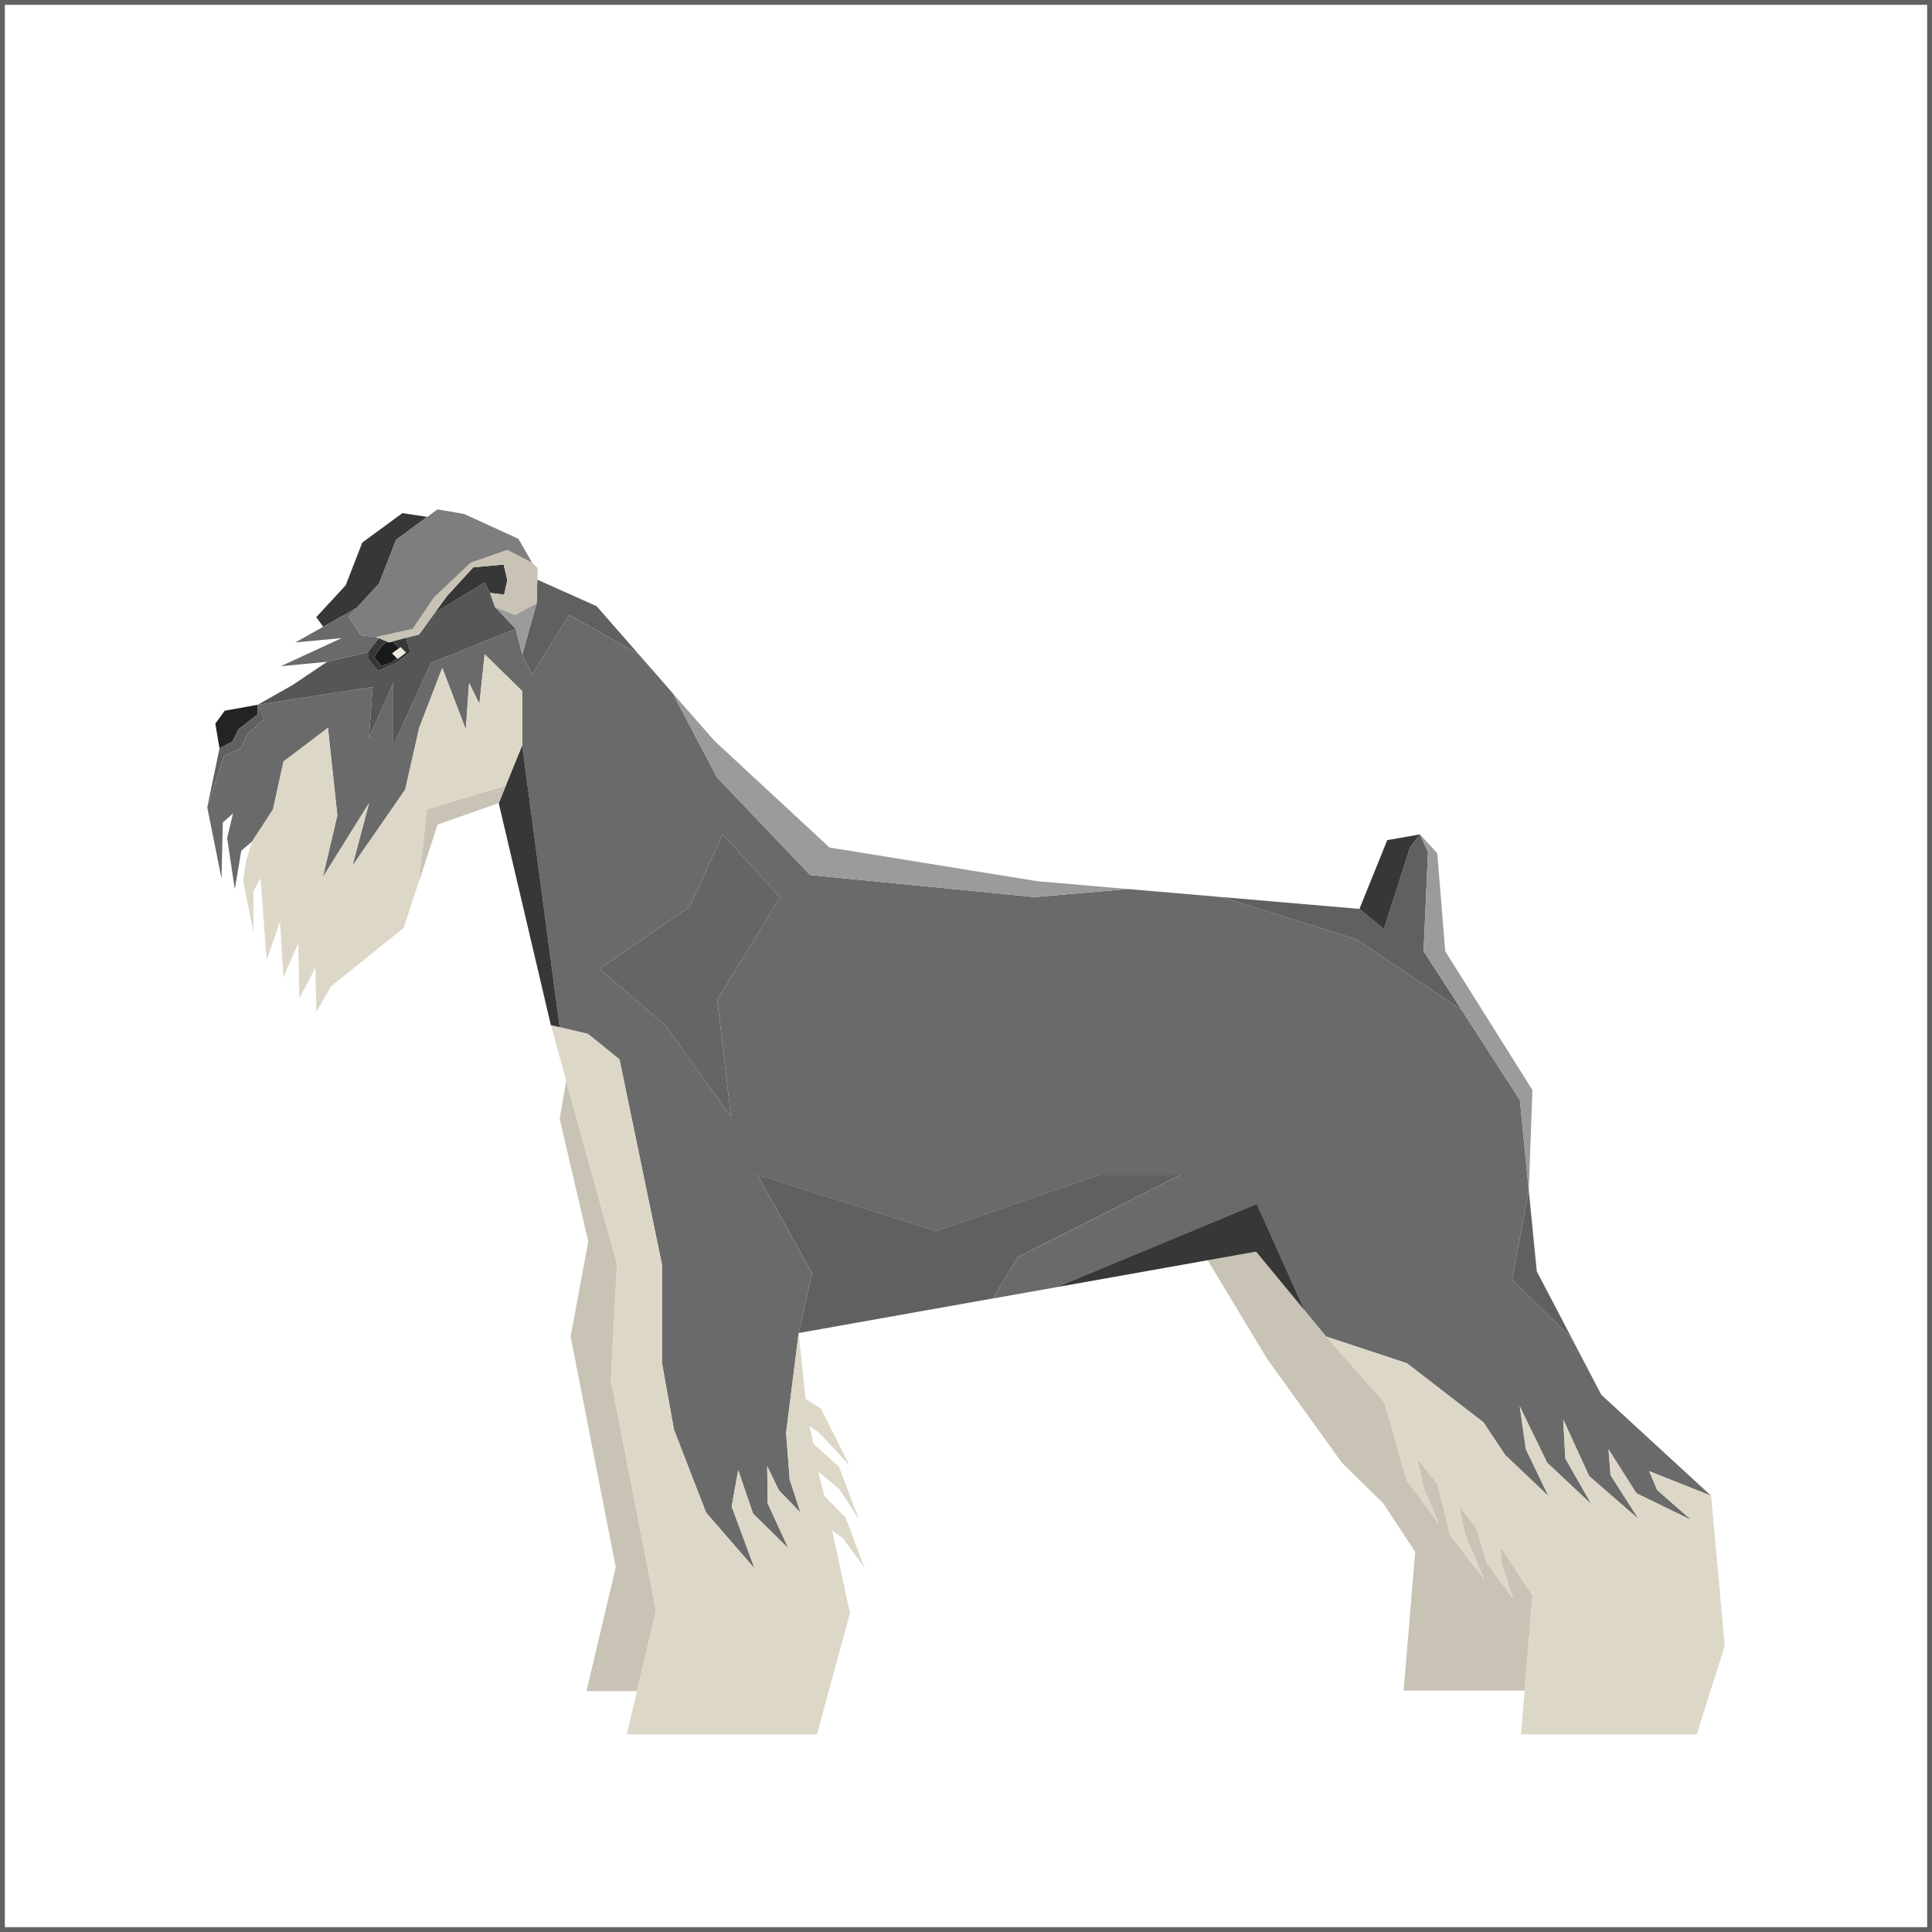 <?xml version="1.0" encoding="utf-8"?>
<!-- Generator: Adobe Illustrator 16.0.0, SVG Export Plug-In . SVG Version: 6.00 Build 0)  -->
<!DOCTYPE svg PUBLIC "-//W3C//DTD SVG 1.1//EN" "http://www.w3.org/Graphics/SVG/1.1/DTD/svg11.dtd">
<svg version="1.1" id="Warstwa_1" xmlns="http://www.w3.org/2000/svg" xmlns:xlink="http://www.w3.org/1999/xlink" x="0px" y="0px"
	 width="200px" height="200px" viewBox="0 0 200 200" enable-background="new 0 0 200 200" xml:space="preserve">
<rect x="0" y="0" width="200" height="200" fill="#333333" stroke="none"/>
<rect id="XMLID_15_" fill="#FFFFFF" stroke="#616363" stroke-miterlimit="10" width="200" height="200"/>
<g>
	<path fill="#6A6A6A" d="M175.1,157.359l-3.557-3.122l-0.816-1.942l6.409,2.548l-4.815-4.426l-6.557-6.033l-3.045-5.83l-6.185-6.109
		l1.727-9.198l-0.92-9.362l-6.039-9.348l-10.85-7.287l-14.001-4.387l-9.713-0.832l-9.638,0.832l-23.241-2.287l-9.64-10.107
		l-4.581-8.712l-3.57-4.081l-7.159-4.025l-3.821,6.163l-1.025-2.062l-0.676-2.651l-8.784,3.543l-3.89,8.531v-6.493l-2.52,5.679
		l0.381-5.243l-11.901,1.84l0.684,1.478l-1.757,1.559l-0.668,1.476l-1.738,0.774l-1.74,5.328l1.478,7.373l0.134-5.813l1.056-0.922
		l-0.607,2.538l0.791,5.3l0.67-3.985l1.12-0.955l2.164-3.314l1.089-4.96l4.6-3.49l0.972,9.06l-1.503,6.405l4.784-7.671l-1.709,6.468
		l5.451-7.863l1.452-6.398l2.388-6.201l2.435,6.353l0.343-4.804l1.065,2.176l0.547-5.136l3.891,3.813v5.631l3.877,29.164
		l2.931,0.692l3.259,2.64l4.394,21.229v10.181l1.237,6.894l3.327,8.603l5.029,5.801l-2.375-6.423l0.674-3.773l1.533,4.497
		l3.659,3.601l-2.142-4.663l-0.048-3.85l1.21,2.511l2.236,2.3l-1.119-3.423l-0.368-4.846l1.298-10.313l1.39-6.195l-5.664-10.191
		l18.481,5.831l16.967-5.831h8.375l-16.871,8.532l-2.588,4.275l6.637-1.177l20.695-8.607l4.95,11.025l2.225,2.698l8.373,2.766
		l7.918,6.115l2.261,3.394l4.469,4.241l-2.34-4.862l-0.628-4.421l2.83,5.824l4.588,4.304l-2.703-4.745l-0.216-4.025l2.673,5.845
		l5.13,4.459l-2.9-4.543l-0.218-2.682l2.892,4.556L175.1,157.359z M74.25,103.503l1.429,12.131l-6.83-9.516l-6.789-5.813
		l9.343-6.464l3.406-7.461l5.938,6.482L74.25,103.503z"/>
	<polygon fill="#C8C3B4" points="67.912,166.721 63.241,142.826 63.872,130.854 58.611,111.86 57.941,115.824 60.897,128.525 
		59.07,138.354 63.745,162.244 60.712,175.063 65.942,175.063 	"/>
	<polygon fill="#373737" points="44.23,53.509 41.005,55.872 39.229,60.429 36.908,62.936 33.458,64.883 32.739,63.886 
		35.786,60.588 37.503,56.166 41.661,53.118 	"/>
	<polygon fill="#232323" points="26.674,72.957 23.263,73.574 22.288,74.911 22.725,77.469 24.045,76.772 24.715,75.475 
		26.674,73.946 	"/>
	<polygon fill="#C8C3B4" points="155.345,160.136 155.422,161.863 156.656,165.498 153.96,161.893 152.787,158.107 151.064,155.93 
		151.677,158.944 153.616,163.445 150.144,158.944 148.805,153.599 146.702,150.967 147.349,154.013 148.943,157.724 
		145.628,153.248 143.324,145.188 137.275,138.354 135.051,135.656 130.03,129.572 125.023,130.459 131.175,140.673 
		138.908,151.413 143.192,155.623 146.5,160.653 145.303,175.018 157.833,175.018 158.647,165.17 	"/>
	<polygon fill="#DDD7C8" points="177.136,154.843 170.727,152.295 171.543,154.237 175.1,157.359 169.403,154.579 166.512,150.023 
		166.729,152.705 169.63,157.248 164.5,152.789 161.827,146.944 162.043,150.97 164.746,155.715 160.158,151.411 157.328,145.587 
		157.956,150.008 160.296,154.87 155.827,150.629 153.566,147.235 145.648,141.12 137.275,138.354 143.324,145.188 145.628,153.248 
		148.943,157.724 147.349,154.013 146.702,150.967 148.805,153.599 150.144,158.944 153.616,163.445 151.677,158.944 
		151.064,155.93 152.787,158.107 153.96,161.893 156.656,165.498 155.422,161.863 155.345,160.136 158.647,165.17 157.833,175.018 
		157.448,179.535 175.643,179.535 178.546,170.4 	"/>
	<polygon fill="#606060" points="147.374,98.476 147.828,88.195 146.992,86.38 145.973,87.69 143.264,96.18 140.729,94.089 
		126.451,92.862 140.452,97.249 151.302,104.536 	"/>
	<polygon fill="#373737" points="135.051,135.656 130.101,124.631 109.405,133.238 125.023,130.459 130.03,129.572 	"/>
	<polygon fill="#606060" points="158.261,123.246 156.534,132.444 162.719,138.554 159.086,131.604 	"/>
	<polygon fill="#DDD7C8" points="81.748,153.152 82.867,156.575 80.63,154.275 79.42,151.765 79.468,155.614 81.61,160.277 
		77.951,156.677 76.418,152.18 75.744,155.953 78.119,162.376 73.09,156.575 69.763,147.973 68.525,141.079 68.525,130.898 
		64.132,109.67 60.873,107.03 57.941,106.338 57.023,106.118 58.611,111.86 63.872,130.854 63.241,142.826 67.912,166.721 
		65.942,175.063 64.882,179.535 84.576,179.535 87.989,166.988 86.142,158.427 87.258,159.241 89.492,162.301 87.544,157.102 
		85.344,154.859 84.709,152.343 86.886,154.149 88.932,157.307 86.844,151.83 84.195,149.44 83.802,147.623 84.828,148.341 
		87.956,151.722 84.985,145.825 83.399,144.804 82.678,137.994 81.38,148.307 	"/>
	<polygon fill="#DDD7C8" points="50.173,67.729 54.064,71.542 54.064,77.174 52.37,81.32 44.211,83.79 43.375,91.232 41.789,96.063 
		34.265,102.101 32.745,104.765 32.65,100.166 30.996,103.354 30.873,97.659 29.338,101.175 28.989,95.404 27.602,99.382 
		26.976,90.916 26.229,92.272 26.233,96.476 25.162,91.196 25.481,89.109 26.095,87.107 28.259,83.792 29.348,78.832 33.948,75.342 
		34.92,84.402 33.417,90.808 38.201,83.136 36.492,89.604 41.943,81.741 43.395,75.342 45.783,69.141 48.217,75.494 48.561,70.69 
		49.626,72.866 	"/>
	<polygon fill="#565656" points="50.173,60.303 50.732,61.376 51.228,62.824 53.388,65.099 44.604,68.643 40.715,77.174 
		40.715,70.681 38.195,76.36 38.576,71.117 26.674,72.957 30.284,70.915 33.868,68.511 38.096,67.514 38.096,68.195 39.143,69.457 
		41.126,68.56 42.501,67.503 42.028,66.033 43.386,65.675 45.007,63.443 	"/>
	<polygon fill="#191919" points="41.35,67.079 40.621,66.407 40.256,66.503 40.042,66.417 39.464,66.932 38.731,68.012 
		39.464,68.967 40.513,68.585 41.104,68.14 40.596,67.641 	"/>
	<polygon fill="#F0EADC" points="41.35,67.079 40.596,67.641 41.104,68.14 41.173,68.211 42.028,67.555 41.468,66.988 	"/>
	<polygon fill="#373737" points="45.007,63.443 46.287,61.679 48.999,58.728 52.141,58.44 52.522,60.06 52.184,61.561 
		50.732,61.376 50.173,60.303 	"/>
	<polygon fill="#606060" points="55.625,60.008 61.765,62.753 66.069,67.674 58.911,63.649 55.089,69.812 54.064,67.75 
		55.552,62.437 	"/>
	<polygon fill="#373737" points="54.064,77.174 57.941,106.338 57.023,106.118 51.628,83.136 52.37,81.32 	"/>
	<polygon fill="#606060" points="78.404,121.607 96.885,127.438 113.853,121.607 122.228,121.607 105.356,130.14 102.769,134.415 
		82.678,137.994 84.068,131.799 	"/>
	<polygon fill="#9B9B9B" points="69.639,71.755 73.965,76.698 85.873,87.736 107.372,91.221 116.738,92.03 107.101,92.862 
		83.859,90.575 74.22,80.467 	"/>
	<polygon fill="#9B9B9B" points="146.992,86.38 148.787,88.326 149.61,98.476 158.634,112.837 158.261,123.246 157.341,113.884 
		151.302,104.536 147.374,98.476 147.828,88.195 	"/>
	<polygon fill="#373737" points="146.992,86.38 145.973,87.69 143.264,96.18 140.729,94.089 143.607,86.969 	"/>
	<polygon fill="#656565" points="71.404,93.841 62.061,100.305 68.849,106.118 75.679,115.634 74.25,103.503 80.748,92.862 
		74.81,86.38 	"/>
	<polygon fill="#C8C3B4" points="52.37,81.32 44.211,83.79 43.375,91.232 45.311,85.353 51.628,83.136 	"/>
	<polygon fill="#9B9B9B" points="51.228,62.824 53.341,63.649 55.552,62.437 54.064,67.75 53.388,65.099 	"/>
	<polygon fill="#606060" points="26.674,72.957 27.358,74.435 25.601,75.993 24.932,77.469 23.194,78.243 21.454,83.571 
		22.725,77.469 24.045,76.772 24.715,75.475 26.674,73.946 	"/>
	<polygon fill="#6A6A6A" points="36.908,62.936 33.458,64.883 30.577,66.503 35.371,66.056 29.061,68.967 33.868,68.511 
		38.096,67.514 39.214,66.072 38.909,65.943 37.333,65.754 36.093,63.825 	"/>
	<polygon fill="#C8C3B4" points="52.522,60.06 52.184,61.561 50.732,61.376 51.228,62.824 53.341,63.649 55.552,62.437 
		55.625,60.008 55.661,58.822 55.089,58.252 52.522,56.922 48.714,58.252 44.907,61.869 42.717,65.103 38.909,65.943 39.214,66.072 
		40.042,66.417 40.256,66.503 40.621,66.407 42.028,66.033 43.386,65.675 45.007,63.443 46.287,61.679 48.999,58.728 52.141,58.44 	
		"/>
	<polygon fill="#7E7E7E" points="48.048,53.207 53.664,55.776 55.089,58.252 52.522,56.922 48.714,58.252 44.907,61.869 
		42.717,65.103 38.909,65.943 37.333,65.754 36.093,63.825 36.908,62.936 39.229,60.429 41.005,55.872 44.23,53.509 45.289,52.731 	
		"/>
	<polygon fill="#373737" points="42.028,66.033 40.621,66.407 41.35,67.079 41.468,66.988 42.028,67.555 41.173,68.211 
		41.104,68.14 40.513,68.585 39.464,68.967 38.731,68.012 39.464,66.932 40.042,66.417 39.214,66.072 38.096,67.514 38.096,68.195 
		39.143,69.457 41.126,68.56 42.501,67.503 	"/>
</g>
</svg>
